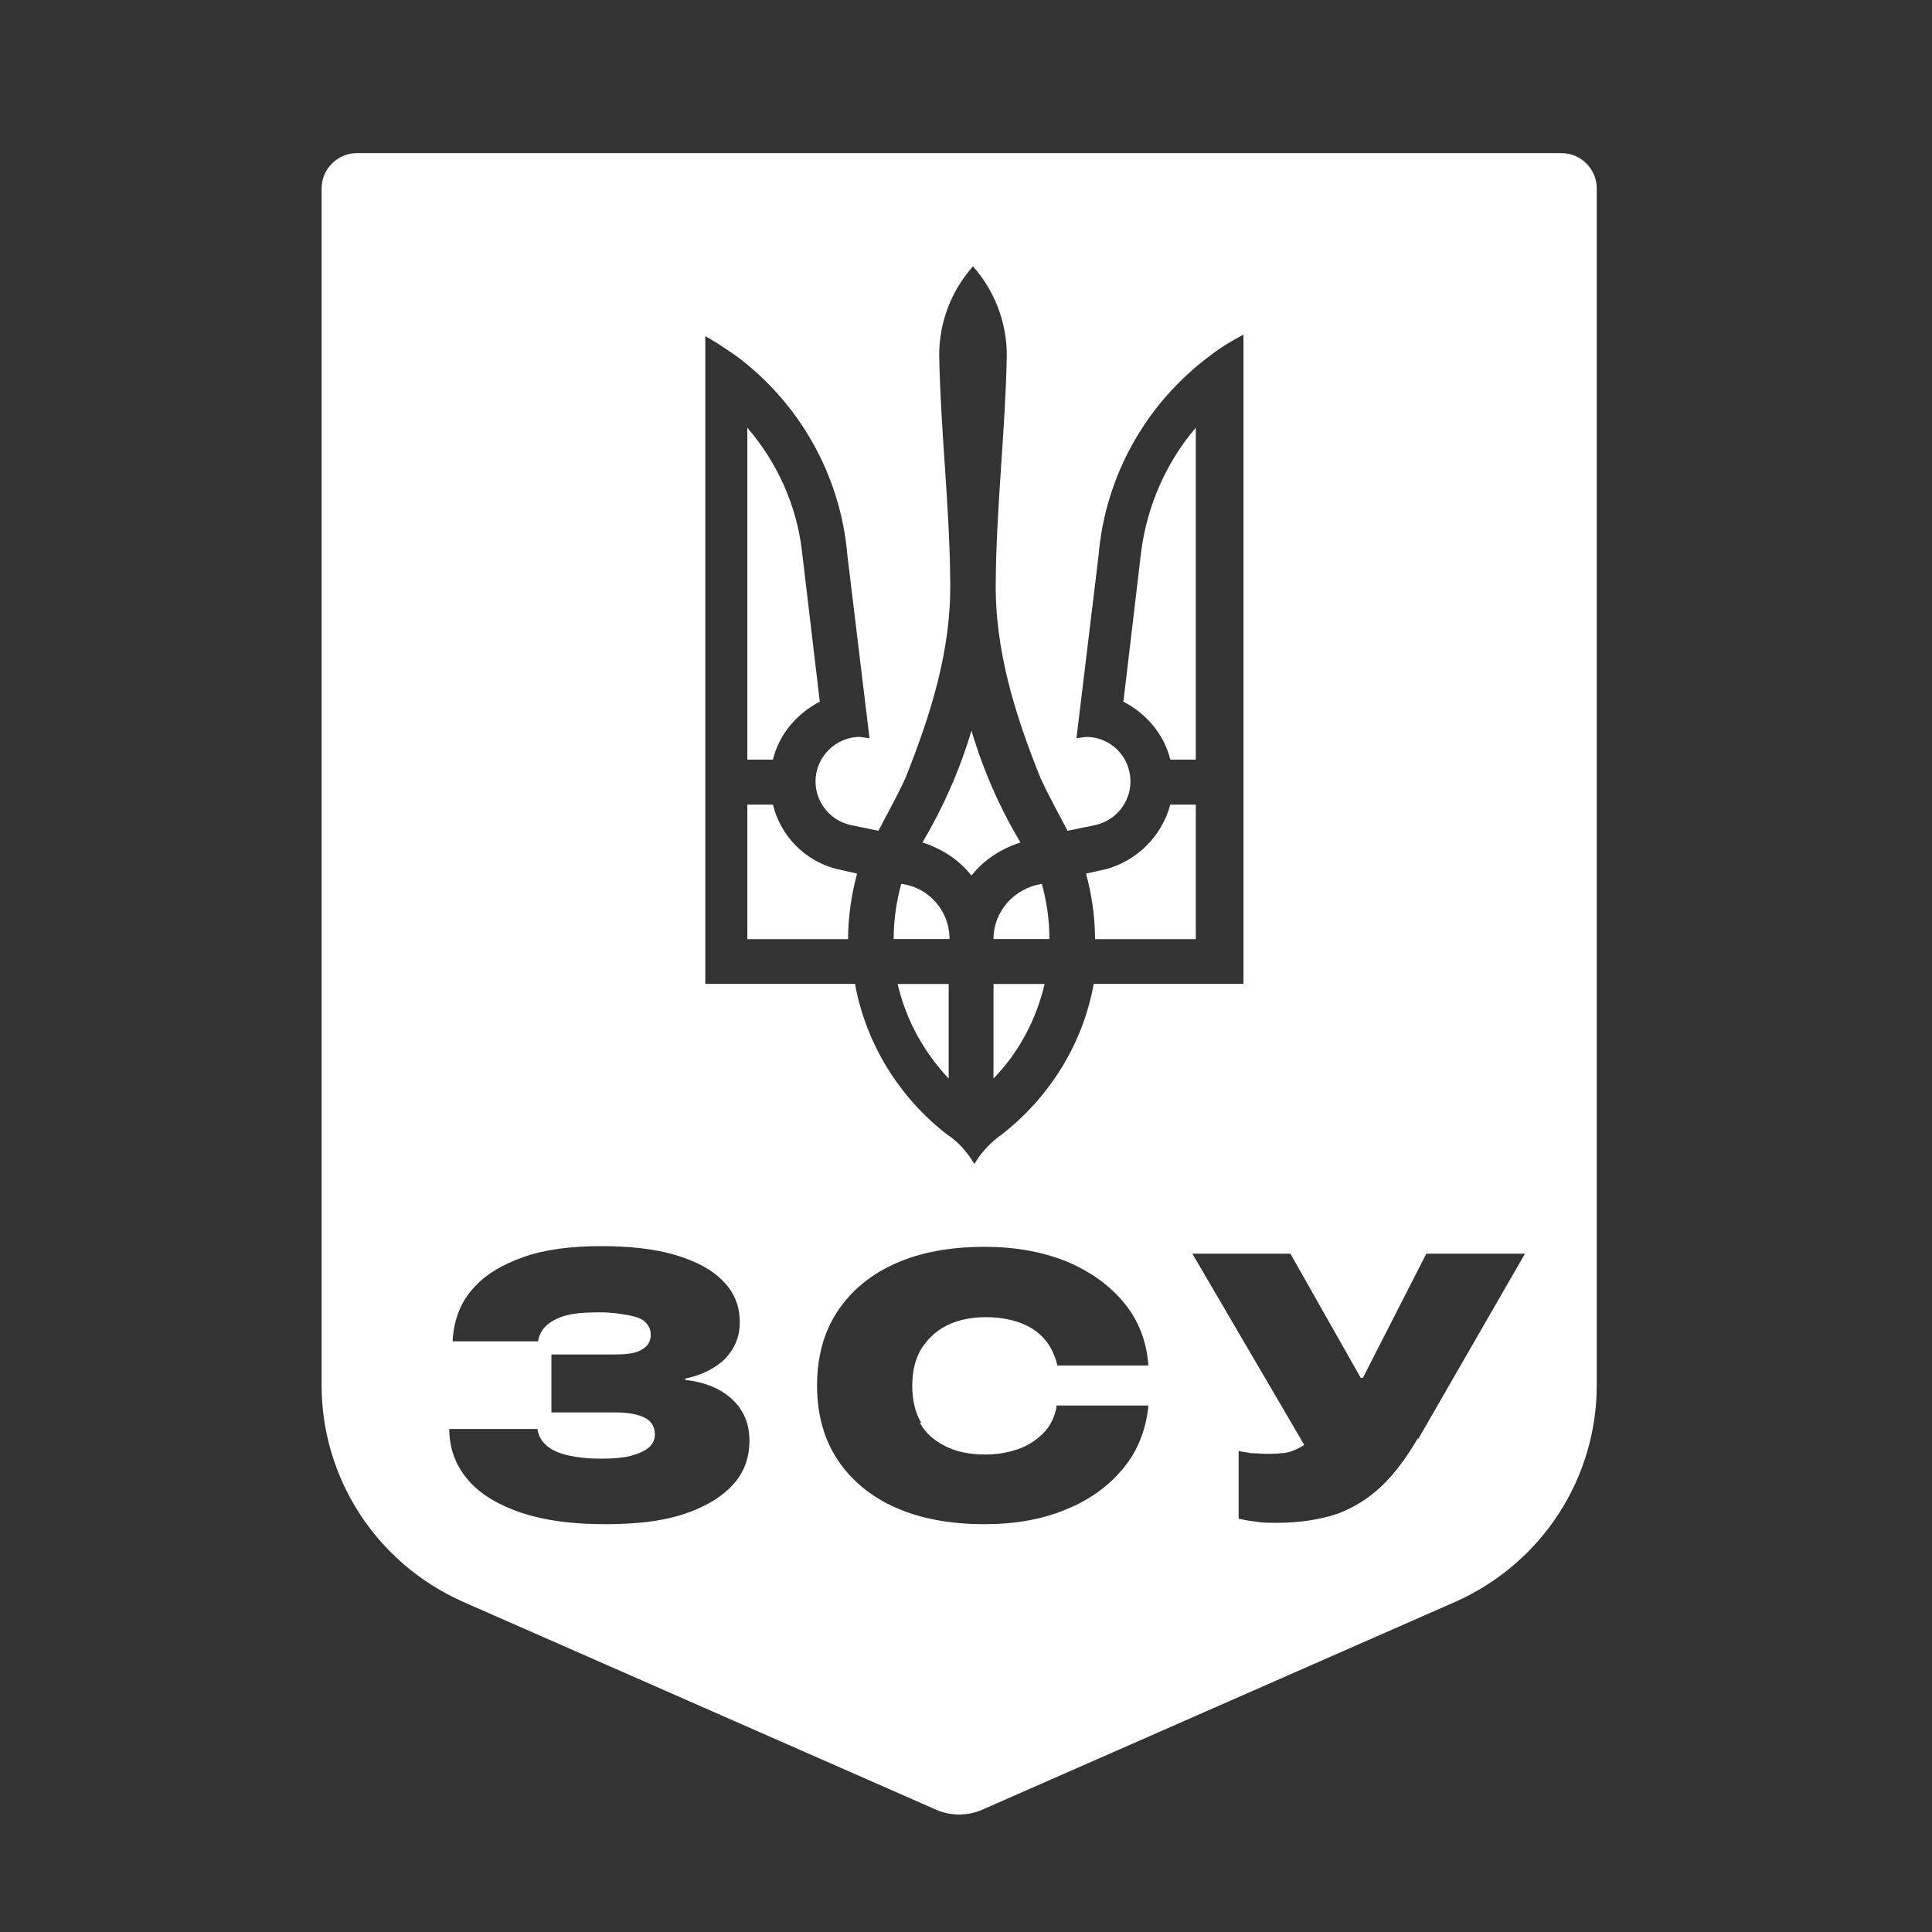 <?xml version="1.0" encoding="utf-8"?>
<svg xmlns="http://www.w3.org/2000/svg" fill="none" height="34" viewBox="0 0 34 34" width="34">
<rect x="0" y="0" width="34" height="34" fill="#333333" stroke="none"/>
<path d="M17.484 16.526H18.468C18.468 16.186 18.419 15.858 18.334 15.555C17.861 15.627 17.484 16.028 17.484 16.526Z" fill="white"/>
<path d="M15.86 15.555C15.775 15.87 15.727 16.186 15.727 16.526H16.71C16.71 16.028 16.346 15.615 15.86 15.555Z" fill="white"/>
<path d="M17.959 14.826C17.594 14.219 17.303 13.552 17.096 12.859C16.89 13.552 16.599 14.207 16.234 14.826C16.574 14.936 16.878 15.13 17.096 15.409C17.315 15.13 17.619 14.936 17.959 14.826Z" fill="white"/>
<path d="M20.595 13.368H21.044V7.527C20.535 8.122 20.195 8.875 20.085 9.689L19.77 12.348C20.17 12.555 20.486 12.919 20.595 13.368Z" fill="white"/>
<path d="M16.695 18.98V17.316H15.797C15.943 17.948 16.258 18.518 16.695 18.98Z" fill="white"/>
<path d="M21.044 16.528V14.16H20.595C20.449 14.707 20.024 15.132 19.49 15.289L19.113 15.374C19.21 15.739 19.271 16.127 19.271 16.528H21.044Z" fill="white"/>
<path d="M17.484 18.98C17.922 18.531 18.237 17.948 18.383 17.316H17.484V18.98Z" fill="white"/>
<path d="M14.427 12.348L14.112 9.689C14.014 8.863 13.662 8.122 13.152 7.527V13.368H13.602C13.711 12.919 14.027 12.555 14.427 12.348Z" fill="white"/>
<path d="M27.493 2.695H6.279C5.939 2.695 5.66 2.975 5.66 3.315V24.383C5.66 25.985 6.595 27.503 8.162 28.195L16.479 31.85C16.734 31.96 17.026 31.96 17.281 31.85L25.599 28.195C27.165 27.503 28.1 25.985 28.1 24.383V3.315C28.1 2.975 27.821 2.695 27.481 2.695H27.493ZM12.363 5.889C12.569 5.998 12.764 6.132 12.958 6.265C14.051 7.079 14.792 8.342 14.913 9.775L15.302 12.992L15.132 12.968C14.767 12.968 14.439 13.235 14.367 13.6C14.282 14.025 14.561 14.438 14.986 14.523L15.459 14.62C15.617 14.316 15.787 14.012 15.933 13.697C16.382 12.568 16.747 11.426 16.722 10.2C16.71 8.888 16.552 7.565 16.528 6.253C16.528 5.658 16.747 5.112 17.123 4.687C17.487 5.1 17.718 5.646 17.718 6.253C17.694 7.565 17.536 8.888 17.524 10.2C17.499 11.426 17.864 12.58 18.313 13.697C18.459 14.012 18.629 14.316 18.787 14.62L19.26 14.523C19.685 14.438 19.964 14.025 19.879 13.6C19.807 13.223 19.479 12.968 19.114 12.968L18.944 12.992L19.333 9.775C19.454 8.342 20.195 7.079 21.288 6.265C21.47 6.12 21.677 5.998 21.883 5.889V17.315H19.248C19.054 18.384 18.459 19.319 17.633 19.962C17.439 20.096 17.269 20.278 17.147 20.485C17.026 20.278 16.868 20.096 16.662 19.962C15.836 19.319 15.241 18.384 15.047 17.315H12.412V5.889H12.363ZM13.189 25.354C13.189 25.657 13.092 25.925 12.885 26.143C12.679 26.362 12.387 26.532 12.011 26.653C11.634 26.775 11.173 26.823 10.651 26.823C10.08 26.823 9.607 26.762 9.194 26.629C8.793 26.495 8.477 26.313 8.259 26.07C8.04 25.828 7.919 25.536 7.907 25.196V25.148H9.461V25.172C9.485 25.281 9.534 25.366 9.619 25.439C9.704 25.512 9.825 25.573 9.983 25.609C10.141 25.645 10.335 25.67 10.578 25.67C10.784 25.67 10.954 25.657 11.1 25.621C11.234 25.585 11.343 25.536 11.416 25.475C11.489 25.415 11.525 25.33 11.525 25.245C11.525 25.111 11.464 25.014 11.355 24.953C11.234 24.892 11.064 24.856 10.833 24.856H9.704V23.836H10.845C11.039 23.836 11.197 23.812 11.294 23.751C11.404 23.69 11.452 23.605 11.452 23.484C11.452 23.399 11.416 23.326 11.355 23.265C11.294 23.205 11.185 23.168 11.052 23.144C10.918 23.12 10.76 23.095 10.554 23.095C10.323 23.095 10.129 23.108 9.983 23.144C9.837 23.18 9.716 23.241 9.631 23.314C9.546 23.387 9.497 23.472 9.473 23.581V23.605H7.967V23.569C7.992 23.229 8.101 22.925 8.319 22.683C8.526 22.44 8.829 22.258 9.206 22.124C9.582 21.99 10.044 21.93 10.578 21.93C11.088 21.93 11.525 21.978 11.889 22.087C12.254 22.197 12.533 22.343 12.727 22.549C12.922 22.743 13.019 22.986 13.019 23.265C13.019 23.52 12.934 23.727 12.764 23.909C12.594 24.079 12.351 24.2 12.059 24.261V24.285C12.412 24.322 12.691 24.443 12.885 24.625C13.092 24.82 13.189 25.062 13.189 25.354ZM16.188 25.038C16.285 25.22 16.443 25.354 16.637 25.451C16.832 25.548 17.062 25.597 17.342 25.597C17.56 25.597 17.754 25.56 17.924 25.5C18.094 25.439 18.24 25.342 18.362 25.22C18.483 25.099 18.556 24.941 18.592 24.771V24.735H20.207V24.771C20.159 25.184 20.013 25.548 19.758 25.852C19.503 26.155 19.175 26.398 18.75 26.568C18.337 26.738 17.864 26.823 17.329 26.823C16.722 26.823 16.2 26.726 15.763 26.532C15.326 26.337 14.986 26.058 14.743 25.694C14.5 25.33 14.379 24.892 14.379 24.383C14.379 23.872 14.5 23.435 14.743 23.071C14.986 22.707 15.326 22.427 15.763 22.233C16.2 22.039 16.722 21.942 17.329 21.942C17.864 21.942 18.337 22.027 18.762 22.197C19.175 22.367 19.515 22.61 19.77 22.913C20.025 23.217 20.171 23.581 20.207 23.994V24.03H18.604V24.006C18.556 23.836 18.483 23.678 18.374 23.557C18.264 23.435 18.119 23.338 17.949 23.277C17.779 23.217 17.584 23.18 17.354 23.18C17.087 23.18 16.856 23.229 16.662 23.326C16.467 23.423 16.322 23.569 16.212 23.739C16.103 23.921 16.054 24.14 16.054 24.383C16.054 24.637 16.103 24.856 16.212 25.038H16.188ZM24.955 25.305C24.749 25.657 24.542 25.937 24.312 26.155C24.081 26.374 23.826 26.532 23.534 26.641C23.243 26.738 22.891 26.799 22.466 26.799C22.332 26.799 22.211 26.799 22.077 26.775C21.944 26.762 21.859 26.738 21.798 26.726V25.536C21.798 25.536 21.932 25.56 22.017 25.573C22.102 25.573 22.199 25.585 22.284 25.585C22.369 25.585 22.466 25.585 22.551 25.573C22.636 25.573 22.709 25.548 22.769 25.524C22.83 25.5 22.903 25.463 22.952 25.427L20.984 22.063H22.709L23.947 24.249H23.984L25.101 22.063H26.837L24.955 25.33V25.305Z" fill="white"/>
<path d="M14.707 15.289C14.16 15.144 13.735 14.707 13.602 14.16H13.152V16.528H14.925C14.925 16.127 14.986 15.739 15.083 15.374L14.707 15.289Z" fill="white"/>
</svg>